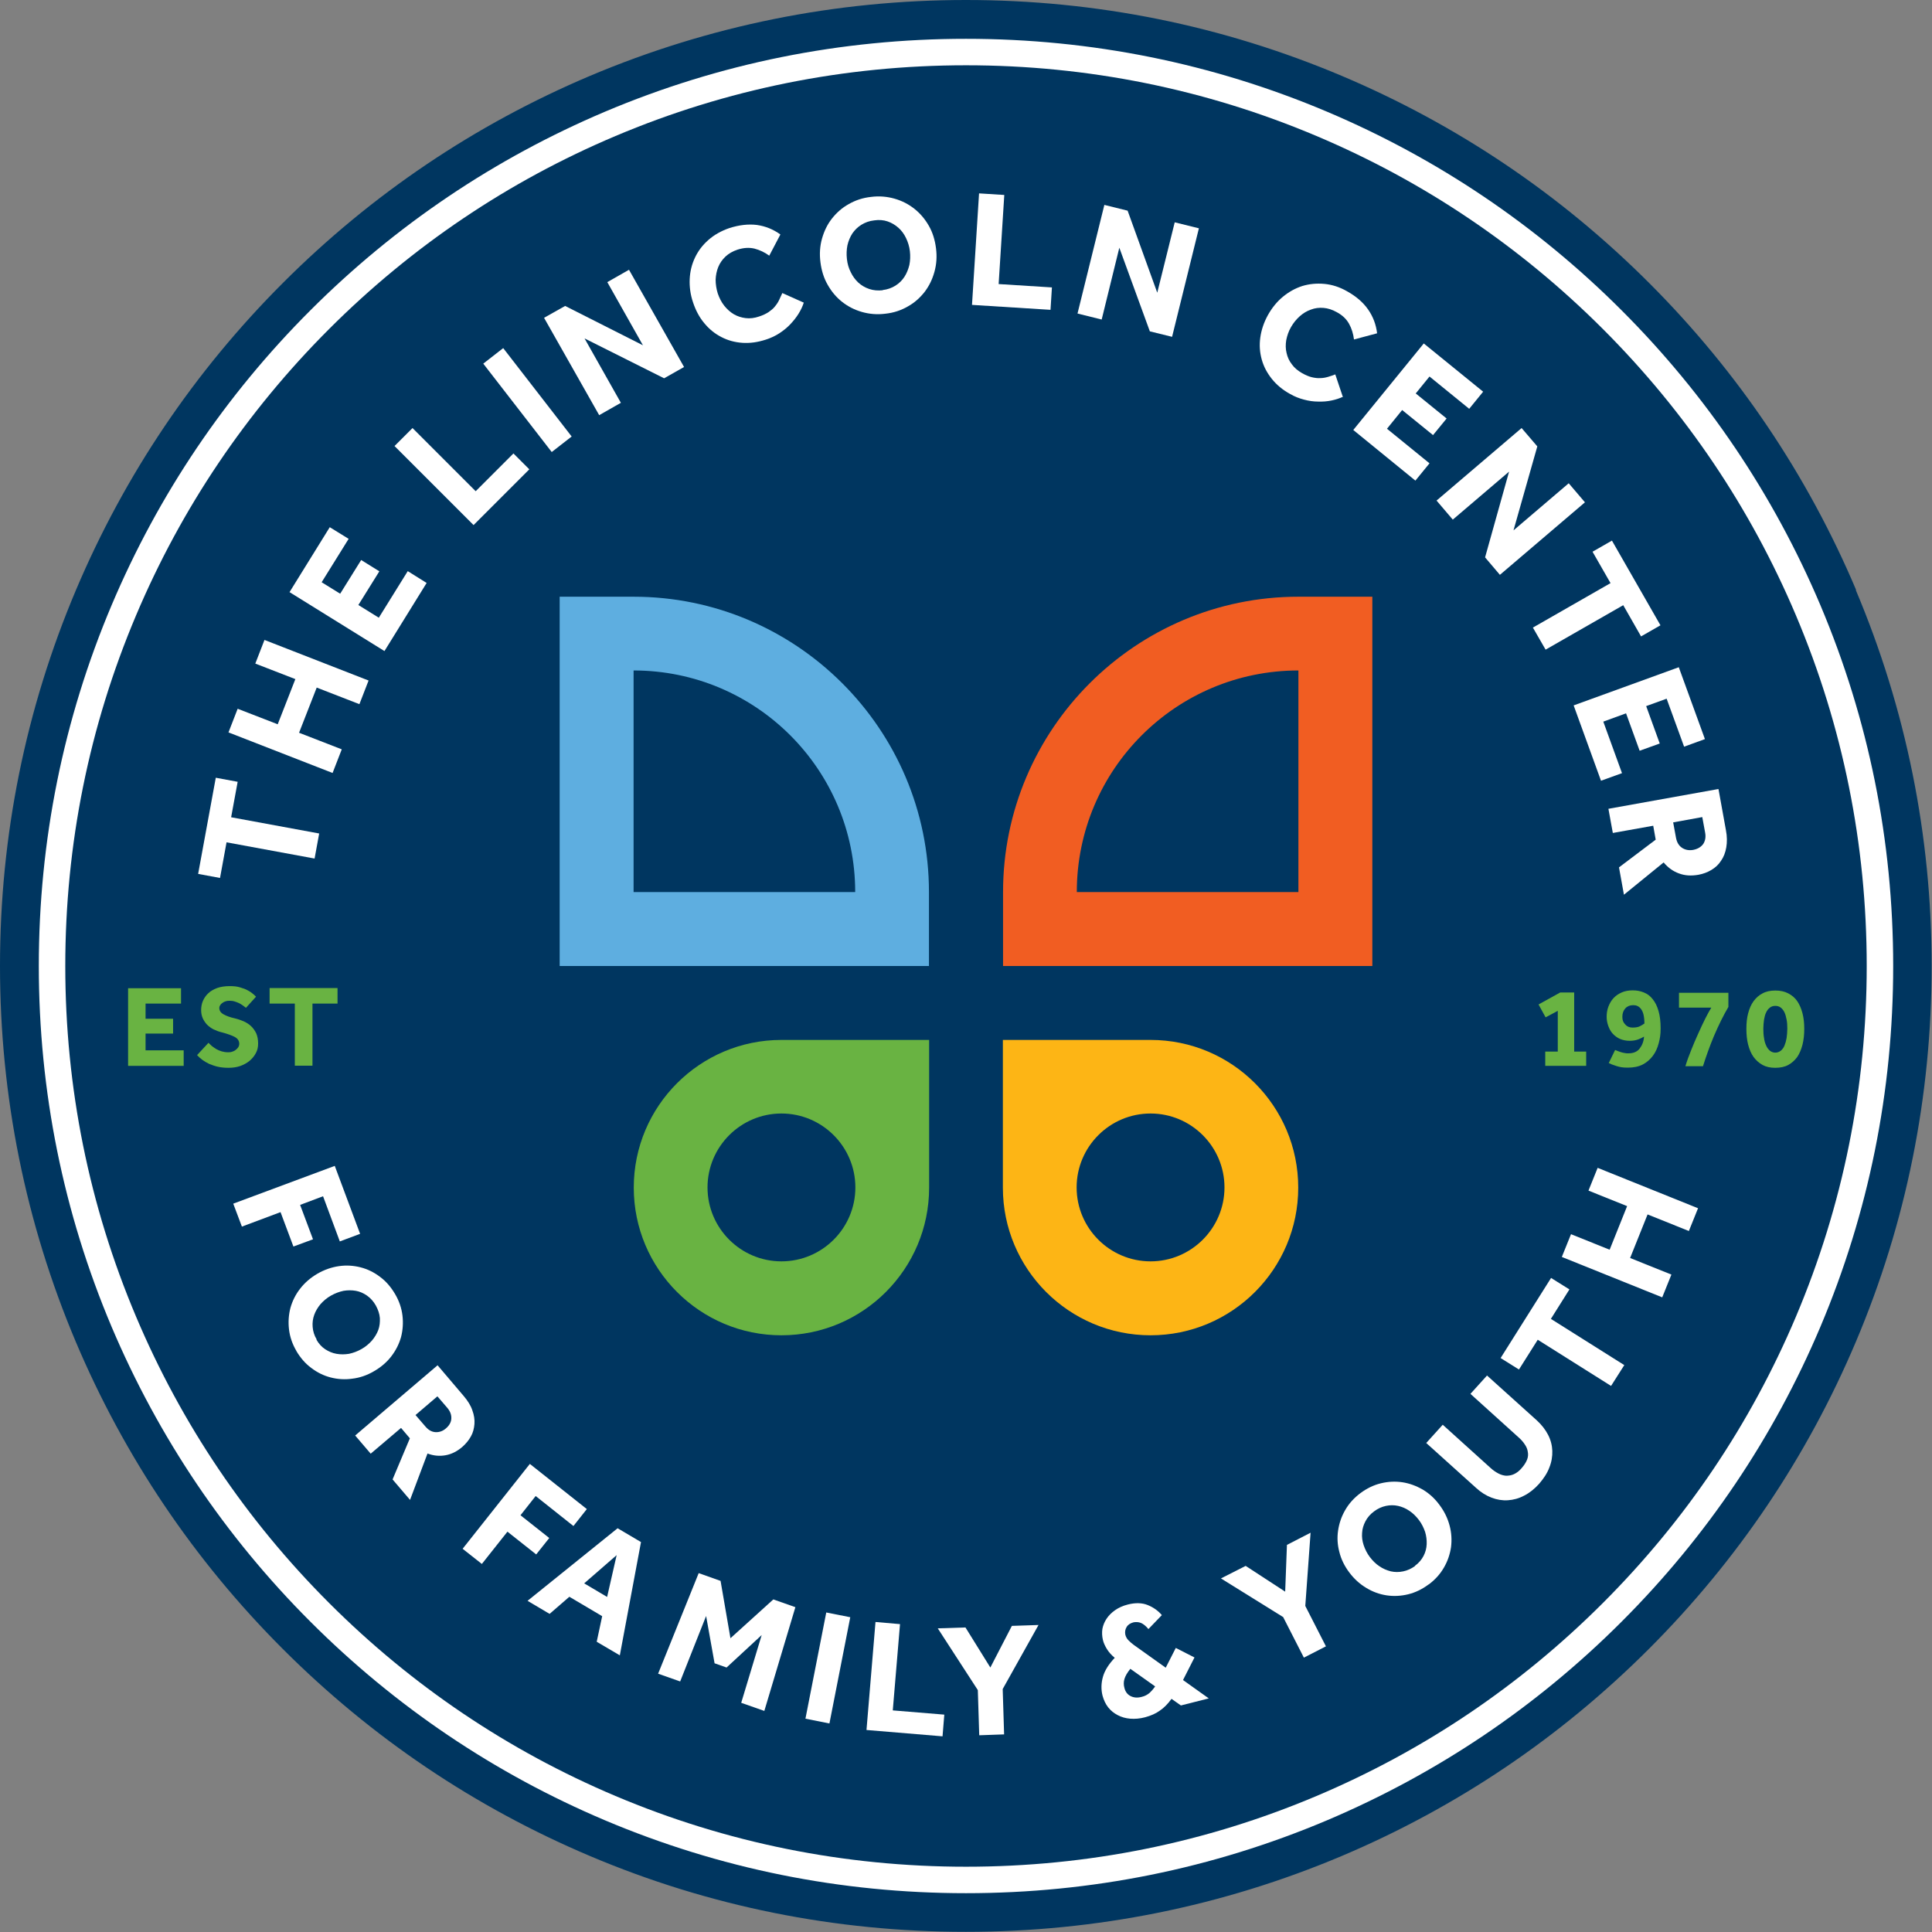 <?xml version="1.0" encoding="UTF-8"?> <svg xmlns="http://www.w3.org/2000/svg" id="Layer_1" data-name="Layer 1" version="1.1" viewBox="0 0 1095 1095"><rect x="0" y="0" width="1095" height="1095" fill="#808080" stroke="none"/><defs><style> .cls-1 { fill: #5eaee0; } .cls-1, .cls-2, .cls-3, .cls-4, .cls-5, .cls-6 { stroke-width: 0px; } .cls-2 { fill: #fdb515; } .cls-3 { fill: #69b342; } .cls-4 { fill: #f15d22; } .cls-5 { fill: #003660; } .cls-6 { fill: #fff; } </style></defs><circle class="cls-6" cx="547.5" cy="546.5" r="536.3"></circle><g><g><path class="cls-5" d="M1052,334.4c-27.6-65.2-67-123.7-117.3-174-50.3-50.3-108.8-89.7-174-117.3C693.1,14.5,621.4,0,547.5,0s-145.6,14.5-213.1,43c-65.2,27.6-123.7,67-174,117.3s-89.7,108.8-117.3,174C14.5,401.9,0,473.6,0,547.5s14.5,145.6,43,213.1c27.6,65.2,67,123.7,117.3,174,50.3,50.3,108.8,89.7,174,117.3,67.5,28.6,139.2,43,213.1,43s145.6-14.5,213.1-43c65.2-27.6,123.7-67,174-117.3s89.7-108.8,117.3-174c28.6-67.5,43-139.2,43-213.1s-14.5-145.6-43-213.1ZM1031.7,752.1c-26.5,62.6-64.4,118.8-112.6,167-48.3,48.3-104.5,86.1-167,112.6-64.8,27.4-133.6,41.3-204.6,41.3s-139.8-13.9-204.6-41.3c-62.6-26.5-118.8-64.4-167-112.6s-86.1-104.5-112.6-167c-27.4-64.8-41.3-133.6-41.3-204.6s13.9-139.8,41.3-204.6c26.5-62.6,64.4-118.8,112.6-167,48.3-48.3,104.5-86.1,167-112.6,64.8-27.4,133.6-41.3,204.6-41.3s139.8,13.9,204.6,41.3c62.6,26.5,118.8,64.4,167,112.6,48.3,48.3,86.1,104.5,112.6,167,27.4,64.8,41.3,133.6,41.3,204.6s-13.9,139.8-41.3,204.6Z"></path><path class="cls-5" d="M1017.9,348.8c-25.7-60.8-62.5-115.4-109.4-162.3s-101.5-83.7-162.3-109.4c-62.9-26.6-129.8-40.1-198.7-40.1s-135.8,13.5-198.7,40.1c-60.8,25.7-115.4,62.5-162.3,109.4s-83.7,101.5-109.4,162.3c-26.6,62.9-40.1,129.8-40.1,198.7s13.5,135.8,40.1,198.7c25.7,60.8,62.5,115.4,109.4,162.3s101.5,83.7,162.3,109.4c62.9,26.6,129.8,40.1,198.7,40.1s135.8-13.5,198.7-40.1c60.8-25.7,115.4-62.5,162.3-109.4s83.7-101.5,109.4-162.3c26.6-62.9,40.1-129.8,40.1-198.7s-13.5-135.8-40.1-198.7Z"></path></g><g><g><path class="cls-1" d="M359.1,338.2h-41.9v209.3h209.3v-41.9c0-92.3-75.1-167.4-167.4-167.4ZM359.1,505.6v-125.6c69.4,0,125.6,56.2,125.6,125.6h-125.6Z"></path><path class="cls-4" d="M735.9,338.2c-92.3,0-167.4,75.1-167.4,167.4v41.9h209.3v-209.3h-41.9ZM735.9,505.6h-125.6c0-69.4,56.2-125.6,125.6-125.6v125.6Z"></path><path class="cls-3" d="M442.9,589.4c-46.2,0-83.7,37.5-83.7,83.7s37.5,83.7,83.7,83.7,83.7-37.5,83.7-83.7v-83.7h-83.7ZM442.9,714.9c-23.1,0-41.9-18.8-41.9-41.9s18.8-41.9,41.9-41.9,41.9,18.8,41.9,41.9-18.8,41.9-41.9,41.9Z"></path><path class="cls-2" d="M652.1,589.4h-83.7v83.7c0,46.2,37.5,83.7,83.7,83.7s83.7-37.5,83.7-83.7-37.5-83.7-83.7-83.7ZM652.1,714.9c-23.1,0-41.9-18.8-41.9-41.9s18.8-41.9,41.9-41.9,41.9,18.8,41.9,41.9-18.8,41.9-41.9,41.9Z"></path></g><g><path class="cls-6" d="M189.7,660.7l14.4,38.6-11.5,4.3-9.5-25.6-13,4.9,7.3,19.5-11.1,4.1-7.3-19.5-21.9,8.2-4.9-13,57.5-21.4Z"></path><path class="cls-6" d="M168,765.7c-2.3-3.9-3.7-8-4.2-12.2-.5-4.2-.2-8.3.8-12.2,1.1-3.9,2.9-7.6,5.5-10.9,2.6-3.4,5.9-6.2,9.8-8.5,4-2.3,8.1-3.7,12.3-4.3,4.2-.6,8.3-.3,12.2.7,3.9,1,7.6,2.8,11,5.4,3.4,2.5,6.2,5.8,8.5,9.7,2.3,3.9,3.7,8,4.2,12.2.5,4.2.2,8.3-.8,12.2-1.1,3.9-2.9,7.5-5.5,10.9-2.6,3.4-5.9,6.2-9.9,8.5-3.9,2.3-8,3.7-12.3,4.2-4.2.6-8.3.3-12.2-.7-3.9-1-7.6-2.8-11-5.4-3.4-2.5-6.2-5.8-8.5-9.7ZM179.3,759.2c1.3,2.3,3,4.2,5,5.5,2,1.3,4.1,2.2,6.4,2.6,2.3.4,4.6.4,7.1,0,2.4-.5,4.8-1.4,7.1-2.7,2.3-1.3,4.2-2.9,5.9-4.8,1.6-1.9,2.8-3.9,3.6-6,.8-2.2,1-4.4.9-6.8-.2-2.4-1-4.7-2.3-7.1-1.3-2.3-3-4.2-5-5.6-2-1.4-4.1-2.3-6.3-2.7-2.3-.4-4.6-.4-7,0-2.4.5-4.8,1.4-7.1,2.7-2.3,1.3-4.2,2.9-5.9,4.8-1.6,1.9-2.8,3.9-3.6,6.1-.8,2.2-1.1,4.5-.9,6.9.2,2.4.9,4.8,2.3,7.1Z"></path><path class="cls-6" d="M248,773.8l14.8,17.4c2.3,2.7,4,5.4,4.9,8.1,1,2.7,1.4,5.3,1.2,7.8s-.8,4.9-2,7c-1.2,2.2-2.8,4.1-4.8,5.9-3,2.6-6.2,4.2-9.6,4.8-3.4.6-6.8.3-10.2-1l-9.9,26.3-9.9-11.6,9.8-23.3-5-5.9-17.2,14.6-8.8-10.3,46.7-39.8ZM241.2,808.6c1.7,2,3.6,3,5.7,3.1,2.1.1,4.1-.6,5.8-2.1,1.9-1.6,3-3.5,3.1-5.6s-.6-4.1-2.3-6.1l-5.6-6.5-12.4,10.6,5.6,6.5Z"></path><path class="cls-6" d="M300.3,829.7l32.3,25.6-7.6,9.6-21.4-17-8.6,10.9,16.3,12.9-7.4,9.3-16.3-12.9-14.5,18.3-10.9-8.6,38.1-48.1Z"></path><path class="cls-6" d="M350.1,866.2l13.2,7.8-12,64.2-13.1-7.7,3.1-14.5-18.6-11-11.2,9.7-12.5-7.4,51-41.1ZM344.1,905.1l5.4-23.7-18.4,16,13,7.7Z"></path><path class="cls-6" d="M396,891.6l12.4,4.4,5.6,32.5,24.3-22,12.5,4.4-17.6,58.8-13.1-4.6,11.6-38.4-19.9,18.4-6.8-2.4-4.8-26.8-14.7,37.1-12.5-4.4,23-57Z"></path><path class="cls-6" d="M468.3,913.9l13.6,2.7-11.8,60.2-13.6-2.7,11.8-60.2Z"></path><path class="cls-6" d="M496.3,919.3l13.8,1.2-4.1,48.9,29.2,2.4-1,12.3-43.1-3.6,5.1-61.2Z"></path><path class="cls-6" d="M554.2,957.9l-22.7-35,15.7-.5,14.1,22.7,12.2-23.6,15.1-.5-20.3,36.3.8,25.7-14.1.5-.8-25.7Z"></path><path class="cls-6" d="M664.1,962.7c-2.1,2.9-4.3,5.2-6.7,6.8-2.3,1.7-5.1,2.9-8.4,3.8-3,.8-5.8,1-8.4.8-2.6-.2-5-.9-7.1-2-2.1-1.1-3.9-2.5-5.4-4.4-1.5-1.9-2.5-4.1-3.2-6.6-.9-3.5-.8-7.1.2-10.7,1-3.6,3.3-7.2,6.7-10.8-1.8-1.5-3.3-3.1-4.4-4.9-1.1-1.8-1.9-3.5-2.3-5.2-.5-2.1-.6-4.3-.3-6.3.4-2.1,1.2-4,2.4-5.8,1.2-1.8,2.8-3.4,4.8-4.8,2-1.4,4.4-2.5,7.2-3.2,4.3-1.1,8.1-1,11.3.3,3.2,1.3,5.9,3.2,8,5.7l-7.6,7.9c-1.5-1.8-2.9-2.9-4.3-3.5-1.4-.5-2.8-.6-4.2-.3-1.8.5-3.1,1.3-3.9,2.7-.8,1.3-1,2.8-.7,4.3.3,1.2.9,2.3,1.8,3.2.9.9,1.9,1.8,3,2.6l18.1,12.9,5.7-11.2,10.6,5.4-6.5,12.8,14.6,10.4-15.8,4-5.4-3.8ZM640.6,945.9c-1.7,2.1-2.8,4-3.3,5.7-.5,1.7-.5,3.4,0,5.1.5,2.1,1.7,3.7,3.5,4.6,1.8.9,3.9,1.1,6.4.4,1.7-.4,3.1-1.2,4.2-2.1,1.1-1,2.2-2.2,3.3-3.8l-14.1-10Z"></path><path class="cls-6" d="M727.4,916.6l-35.4-22,14-7.1,22.4,14.6,1-26.5,13.4-6.9-3,41.5,11.7,22.9-12.5,6.4-11.7-22.9Z"></path><path class="cls-6" d="M809.7,898c-3.6,2.7-7.5,4.6-11.6,5.6-4.1,1-8.2,1.2-12.2.6-4-.6-7.9-2-11.5-4.2-3.7-2.2-6.9-5.1-9.6-8.7-2.8-3.7-4.7-7.6-5.7-11.7-1.1-4.1-1.3-8.2-.7-12.2.6-4,1.9-7.9,4-11.5,2.1-3.7,5-6.9,8.6-9.6,3.6-2.7,7.5-4.6,11.6-5.6,4.1-1,8.2-1.2,12.2-.6,4,.6,7.8,2,11.5,4.1,3.7,2.2,6.9,5.1,9.6,8.8,2.7,3.6,4.6,7.5,5.7,11.7,1.1,4.1,1.3,8.2.8,12.2-.6,4-1.9,7.9-4,11.5-2.1,3.7-5,6.9-8.6,9.6ZM801.9,887.5c2.2-1.6,3.8-3.5,4.9-5.6,1.1-2.1,1.7-4.3,1.8-6.7.1-2.3-.2-4.7-.9-7-.8-2.3-1.9-4.6-3.5-6.7-1.6-2.1-3.4-3.9-5.4-5.2-2-1.4-4.2-2.3-6.4-2.8-2.3-.5-4.5-.5-6.9,0-2.3.5-4.6,1.5-6.7,3.1-2.2,1.6-3.8,3.5-4.9,5.6-1.1,2.1-1.8,4.3-1.9,6.6-.2,2.3.1,4.6.9,7,.8,2.3,1.9,4.6,3.5,6.7,1.6,2.1,3.4,3.9,5.4,5.2,2,1.4,4.2,2.3,6.5,2.9,2.3.5,4.6.5,7,0,2.4-.5,4.6-1.5,6.8-3.1Z"></path><path class="cls-6" d="M808.3,817.9l9.4-10.4,27,24.4c1.5,1.4,3,2.4,4.5,3.2,1.5.8,3,1.2,4.4,1.3,1.5,0,3-.2,4.5-.9,1.5-.7,3-1.8,4.4-3.5,1.4-1.6,2.4-3.2,3-4.7s.7-3.1.4-4.5c-.2-1.5-.8-2.9-1.8-4.3-.9-1.4-2.2-2.8-3.7-4.1l-27-24.4,9.4-10.4,28.3,25.5c2.7,2.5,4.8,5.2,6.3,8.1,1.5,2.9,2.3,6,2.4,9.1.1,3.1-.4,6.3-1.7,9.5-1.2,3.2-3.2,6.2-5.8,9.2-2.6,2.9-5.5,5.2-8.5,6.7-3,1.6-6.1,2.4-9.2,2.6-3.1.2-6.2-.3-9.3-1.5-3.1-1.2-6-3-8.7-5.5l-28.3-25.5Z"></path><path class="cls-6" d="M871.5,759.4l-10.6,16.8-10.4-6.5,28.6-45.4,10.4,6.5-10.5,16.7,41.6,26.2-7.5,11.8-41.6-26.2Z"></path><path class="cls-6" d="M885.2,712.4l5.2-12.9,21.9,8.8,9.9-24.7-21.9-8.8,5.2-12.9,56.9,22.9-5.2,12.9-23.4-9.4-9.9,24.7,23.4,9.4-5.2,12.9-56.9-22.9Z"></path></g><g><path class="cls-6" d="M128.4,477.4l-3.7,20.2-12.4-2.3,10-54.5,12.4,2.3-3.7,20.1,49.9,9.2-2.6,14.2-49.9-9.2Z"></path><path class="cls-6" d="M129.5,415.1l5.2-13.4,22.7,8.8,10-25.6-22.7-8.8,5.2-13.4,59,23-5.2,13.4-24.2-9.4-10,25.6,24.2,9.4-5.2,13.4-59-23Z"></path><path class="cls-6" d="M164.1,335.6l22.8-36.8,10.7,6.6-15.3,24.6,10.5,6.5,11.9-19.1,10.3,6.4-11.9,19.1,11.6,7.2,16.4-26.4,10.7,6.7-23.9,38.6-53.8-33.4Z"></path><path class="cls-6" d="M223.7,252.7l10.1-10.1,35.8,35.8,21.4-21.4,9,9-31.6,31.6-44.8-44.8Z"></path><path class="cls-6" d="M273.9,206.1l11.3-8.8,38.8,50.1-11.3,8.8-38.8-50.1Z"></path><path class="cls-6" d="M308.4,180.1l11.9-6.7,44.1,22.3-20.2-35.8,12.3-7,31.2,55.1-11.3,6.4-45.1-22.6,20.6,36.5-12.3,7-31.2-55.1Z"></path><path class="cls-6" d="M455.6,171.4c-.7,2.2-1.7,4.3-3,6.4s-2.9,4.1-4.7,6c-1.8,1.9-3.9,3.6-6.2,5.1-2.3,1.5-4.9,2.7-7.7,3.6-4.6,1.5-9,2.1-13.3,1.8-4.3-.3-8.3-1.4-11.9-3.3-3.7-1.9-6.9-4.5-9.6-7.8-2.8-3.3-4.9-7.3-6.4-11.8-1.5-4.4-2.1-8.9-1.9-13.2.2-4.4,1.2-8.4,3-12.2,1.8-3.8,4.3-7.1,7.6-10,3.3-2.9,7.2-5.1,11.8-6.7,5.6-1.8,10.8-2.4,15.7-1.8,4.9.7,9.3,2.5,13.3,5.4l-6.3,12c-2.6-1.9-5.4-3.2-8.4-4-3-.7-6.2-.5-9.6.6-2.7.9-5,2.2-6.8,3.9-1.8,1.7-3.2,3.7-4.1,5.9-.9,2.2-1.4,4.7-1.5,7.2,0,2.6.4,5.2,1.2,7.8.9,2.6,2.1,5,3.7,7,1.6,2,3.4,3.6,5.4,4.8,2.1,1.2,4.3,1.9,6.7,2.2,2.4.3,5,0,7.6-.9,2.2-.7,4-1.6,5.4-2.5,1.4-1,2.7-2,3.6-3.2,1-1.2,1.8-2.4,2.4-3.7.6-1.3,1.2-2.6,1.8-3.9l12.1,5.4Z"></path><path class="cls-6" d="M501.8,177.8c-4.7.6-9.1.2-13.3-1-4.2-1.2-7.9-3.1-11.2-5.7-3.3-2.6-6-5.8-8.2-9.7-2.2-3.8-3.5-8.1-4.1-12.8-.6-4.7-.3-9.2.9-13.4,1.2-4.2,3-8,5.6-11.3,2.6-3.3,5.7-6.1,9.5-8.2,3.8-2.2,8-3.6,12.7-4.1,4.6-.6,9.1-.2,13.3,1,4.2,1.2,7.9,3.1,11.2,5.7,3.3,2.6,6,5.8,8.2,9.6,2.2,3.8,3.5,8.1,4.1,12.8.6,4.7.3,9.1-.9,13.4-1.2,4.3-3,8-5.6,11.4-2.6,3.3-5.7,6.1-9.5,8.2-3.8,2.2-8,3.6-12.7,4.1ZM500.2,164.4c2.8-.3,5.2-1.2,7.3-2.5,2.1-1.3,3.8-3,5.1-5,1.3-2,2.2-4.3,2.8-6.7.5-2.5.6-5.1.3-7.8-.3-2.7-1.1-5.2-2.2-7.5-1.1-2.3-2.5-4.2-4.3-5.8-1.8-1.6-3.8-2.8-6.1-3.6-2.3-.8-4.9-1-7.6-.6-2.8.3-5.2,1.2-7.3,2.5-2.1,1.3-3.8,3-5.1,4.9-1.3,2-2.2,4.2-2.8,6.7-.5,2.5-.6,5.1-.3,7.8.3,2.7,1,5.2,2.2,7.5,1.1,2.3,2.5,4.2,4.3,5.9,1.8,1.6,3.8,2.8,6.2,3.6,2.4.8,4.9,1,7.7.7Z"></path><path class="cls-6" d="M554.9,109.6l14.3.9-3.2,50.5,30.2,1.9-.8,12.7-44.5-2.8,4-63.2Z"></path><path class="cls-6" d="M625.8,116.1l13.3,3.3,16.8,46.5,9.9-39.9,13.7,3.4-15.2,61.5-12.6-3.1-17.3-47.4-10,40.7-13.7-3.4,15.2-61.5Z"></path><path class="cls-6" d="M761.3,224.8c-2.1,1-4.3,1.7-6.7,2.2-2.4.5-5,.7-7.6.6-2.6,0-5.3-.4-7.9-1.1-2.7-.7-5.3-1.7-7.9-3.2-4.2-2.3-7.7-5.2-10.4-8.6-2.7-3.4-4.6-7-5.7-11-1.1-4-1.4-8.1-.8-12.4.6-4.3,2-8.5,4.3-12.7,2.3-4.1,5.1-7.6,8.5-10.4,3.4-2.8,7-4.8,11-6.1,4-1.2,8.1-1.6,12.5-1.2,4.4.4,8.7,1.8,12.9,4.2,5.2,2.9,9.1,6.3,11.9,10.3,2.8,4,4.5,8.5,5.1,13.5l-13.1,3.5c-.4-3.2-1.3-6.2-2.8-8.9-1.5-2.7-3.8-4.9-7-6.6-2.5-1.4-5-2.2-7.5-2.4-2.5-.2-4.9.1-7.2,1-2.3.8-4.4,2.1-6.3,3.8-1.9,1.7-3.6,3.8-4.9,6.1-1.4,2.4-2.2,4.9-2.7,7.4-.4,2.5-.4,4.9.2,7.3.5,2.3,1.5,4.5,3,6.4,1.4,2,3.4,3.6,5.8,5,2,1.1,3.8,1.9,5.5,2.3,1.7.4,3.3.6,4.8.5,1.5,0,3-.3,4.4-.7,1.4-.4,2.8-.9,4.1-1.4l4.2,12.5Z"></path><path class="cls-6" d="M807,194.7l33.6,27.3-7.9,9.7-22.5-18.3-7.8,9.6,17.5,14.2-7.7,9.4-17.5-14.2-8.6,10.6,24.1,19.6-8,9.8-35.2-28.7,40-49.1Z"></path><path class="cls-6" d="M862.4,242.6l8.9,10.4-13.5,47.6,31.3-26.7,9.2,10.8-48.2,41.1-8.4-9.9,13.6-48.6-31.9,27.2-9.2-10.8,48.2-41.1Z"></path><path class="cls-6" d="M912.8,330.5l-10.2-17.8,11-6.3,27.5,48-11,6.3-10.1-17.7-44,25.2-7.2-12.5,44-25.2Z"></path><path class="cls-6" d="M951.5,378.2l14.8,40.7-11.8,4.3-9.9-27.2-11.6,4.2,7.7,21.2-11.4,4.1-7.7-21.2-12.9,4.7,10.6,29.2-11.9,4.3-15.5-42.7,59.5-21.6Z"></path><path class="cls-6" d="M974,447.3l4.2,23.2c.7,3.6.7,6.9.2,9.8-.5,2.9-1.5,5.5-3,7.6-1.4,2.2-3.3,3.9-5.5,5.2-2.2,1.3-4.6,2.2-7.3,2.7-4.1.7-7.7.5-11.1-.8-3.3-1.2-6.2-3.3-8.6-6.2l-22.5,18.3-2.8-15.5,20.8-15.7-1.4-7.9-22.9,4.1-2.5-13.7,62.3-11.2ZM949.9,474.8c.5,2.6,1.6,4.5,3.4,5.7,1.8,1.2,3.9,1.6,6.3,1.2,2.6-.5,4.4-1.6,5.7-3.3,1.2-1.8,1.6-4,1.1-6.6l-1.6-8.7-16.5,3,1.6,8.7Z"></path></g><g><g><path class="cls-3" d="M72.5,560.1h30.1v8.7h-20.1v8.6h15.6v8.4h-15.6v9.5h21.6v8.8h-31.5v-44Z"></path><path class="cls-3" d="M118,590.9c.6.6,1.2,1.2,2,1.9.8.6,1.6,1.2,2.6,1.8.9.5,2,1,3.1,1.3,1.1.3,2.3.5,3.6.5s1.5-.1,2.2-.3c.7-.2,1.4-.5,2-1,.6-.4,1.1-.9,1.5-1.5.4-.6.6-1.3.6-2,0-1.6-.8-2.9-2.4-3.8-1.6-.9-4.1-1.8-7.5-2.7-1.7-.4-3.2-1-4.7-1.7-1.4-.7-2.7-1.7-3.7-2.7-1-1.1-1.8-2.3-2.4-3.6-.6-1.4-.9-2.9-.9-4.6s.3-3.6,1-5.2c.7-1.6,1.7-3.1,3-4.3,1.3-1.3,3-2.2,5-3,2-.7,4.4-1.1,7.1-1.1s4.2.2,5.9.7,3.2,1,4.4,1.7c1.2.6,2.2,1.3,3,2,.8.7,1.4,1.2,1.7,1.6l-5.7,6.3c-.5-.4-1-.8-1.7-1.3s-1.4-.9-2.1-1.3c-.8-.4-1.7-.7-2.6-1-.9-.3-1.9-.4-3-.4s-1.4.1-2.1.3c-.7.2-1.3.5-1.8.9-.6.4-1,.8-1.3,1.3s-.5,1-.5,1.6c0,1.5.8,2.7,2.4,3.6,1.6.9,3.8,1.7,6.5,2.3,1.6.4,3.2.9,4.8,1.6,1.6.7,3,1.6,4.2,2.7,1.2,1.1,2.2,2.5,3,4.1.7,1.6,1.1,3.6,1.1,5.8s-.4,3.8-1.3,5.5c-.9,1.7-2.1,3.1-3.6,4.4-1.5,1.2-3.3,2.2-5.3,2.9s-4.3,1-6.6,1-4.2-.2-6-.6c-1.8-.4-3.4-1-4.9-1.6-1.5-.7-2.8-1.5-3.9-2.3-1.2-.9-2.2-1.8-3-2.7l6.4-6.9Z"></path><path class="cls-3" d="M167.1,568.8h-14.3v-8.8h38.5v8.8h-14.2v35.2h-10v-35.2Z"></path></g><g><path class="cls-3" d="M875.7,596h7.2v-23.1l-6.9,3.7-4-7.3,12.3-6.8h7.9v33.5h6.8v8.1h-23.2v-8.1Z"></path><path class="cls-3" d="M915.7,595.2c.3.1.6.3,1.2.5.5.2,1.1.4,1.7.6s1.4.4,2.1.5c.7.2,1.5.2,2.2.2,2.9,0,5-.9,6.4-2.7,1.4-1.8,2.3-4,2.5-6.8-.9.6-2,1.1-3.3,1.6s-3,.8-4.9.8-3.9-.4-5.5-1.1c-1.6-.7-3-1.8-4.1-3s-1.9-2.7-2.5-4.4c-.6-1.7-.9-3.4-.9-5.2s.3-3.9,1-5.7c.7-1.8,1.6-3.4,2.9-4.8,1.3-1.4,2.8-2.4,4.6-3.2,1.8-.8,3.9-1.2,6.3-1.2s4.3.4,6.3,1.2c2,.8,3.6,2,5,3.8,1.4,1.7,2.5,3.9,3.3,6.7.8,2.7,1.2,6,1.2,9.8s-.4,5.8-1.1,8.5c-.7,2.7-1.8,5.1-3.3,7.1-1.5,2-3.4,3.7-5.7,4.9-2.3,1.2-5.1,1.8-8.4,1.8s-4.5-.3-6.5-.9-3.4-1.2-4.4-1.7l3.6-7.4ZM932,579.9c0-1.9-.2-3.5-.5-4.8-.3-1.3-.8-2.4-1.4-3.2-.6-.8-1.3-1.4-2-1.7-.8-.4-1.6-.5-2.5-.5-1.8,0-3.3.6-4.4,1.8-1.1,1.2-1.7,2.8-1.7,4.8s.5,3.1,1.6,4.3c1,1.2,2.4,1.8,4.1,1.8s3.1-.2,4.1-.7c1-.5,1.9-1,2.7-1.6Z"></path><path class="cls-3" d="M955.3,604.1c.8-2.7,1.9-5.7,3.2-8.9,1.3-3.2,2.6-6.4,4-9.4,1.4-3.1,2.7-5.9,4-8.5,1.3-2.6,2.5-4.7,3.4-6.2h-18.3v-8.4h28v8c-1.3,2.2-2.7,4.8-4.1,7.6-1.4,2.8-2.7,5.7-4,8.7-1.3,3-2.4,6-3.5,9-1.1,3-2,5.8-2.8,8.3h-10Z"></path><path class="cls-3" d="M1006.1,605.2c-2.7,0-5.1-.5-7.1-1.6-2-1.1-3.7-2.6-5.1-4.5s-2.4-4.3-3.1-7c-.7-2.7-1-5.7-1-9s.3-6.2,1-8.8c.7-2.7,1.7-5,3.1-6.9,1.4-1.9,3.1-3.4,5.1-4.4,2-1.1,4.4-1.6,7.2-1.6s5.2.5,7.3,1.6c2.1,1.1,3.8,2.5,5.1,4.4,1.3,1.9,2.3,4.2,3,6.9.7,2.7,1,5.6,1,8.8s-.3,6.2-1,9c-.7,2.7-1.7,5.1-3,7-1.4,1.9-3.1,3.4-5.1,4.5s-4.5,1.6-7.3,1.6ZM1006.2,596.6c1.2,0,2.2-.4,3.1-1.1.9-.7,1.6-1.7,2.1-2.9.5-1.2.9-2.6,1.2-4.3.2-1.6.4-3.4.4-5.3s-.1-3.6-.4-5.1c-.3-1.6-.7-3-1.2-4.1-.6-1.2-1.3-2.1-2.1-2.7-.9-.7-1.9-1-3.1-1s-2.2.3-3.1,1c-.9.7-1.6,1.6-2.1,2.7-.6,1.2-.9,2.5-1.2,4.1-.2,1.6-.4,3.3-.4,5.1s.1,3.7.4,5.3c.2,1.6.6,3,1.2,4.3.5,1.2,1.3,2.2,2.1,2.9.9.7,1.9,1.1,3.1,1.1Z"></path></g></g></g></g></svg> 